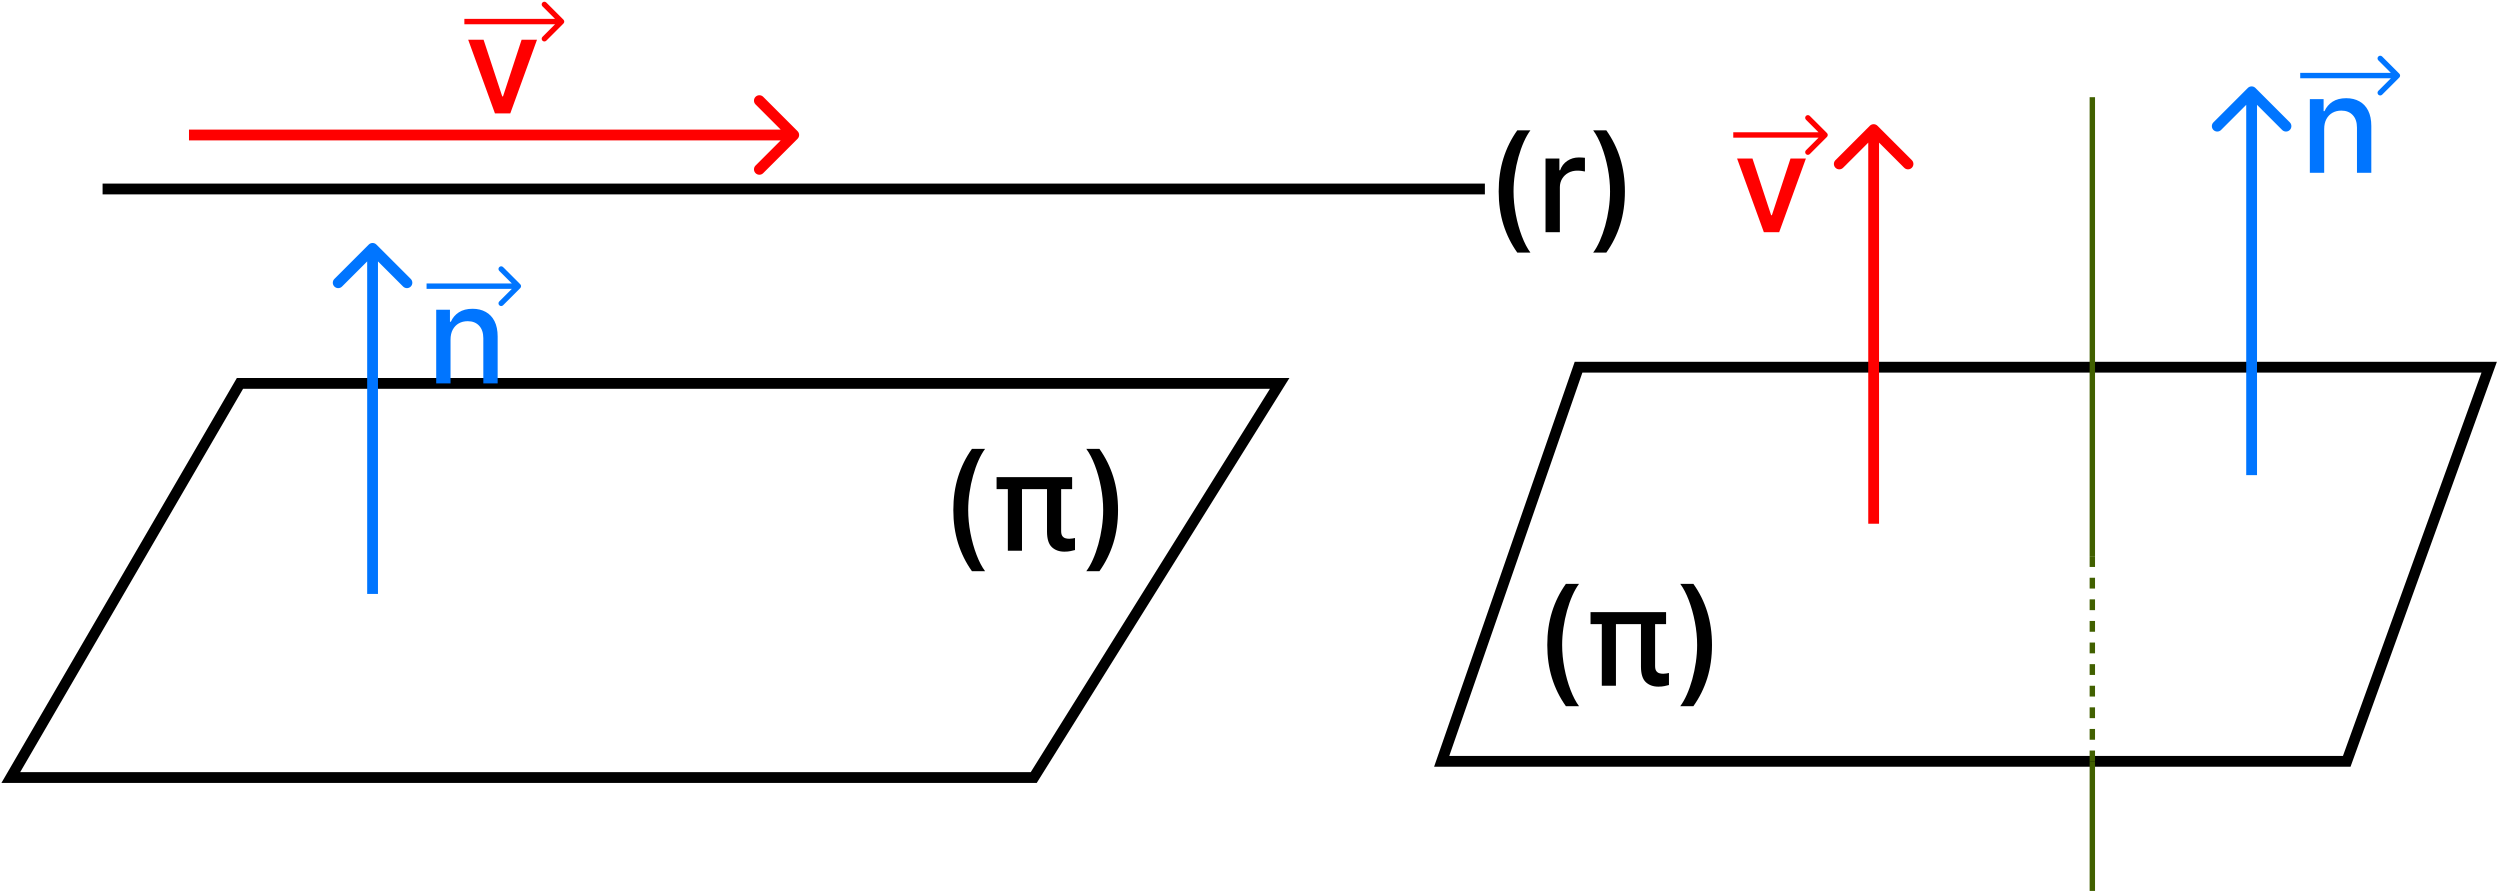 <svg width="463" height="165" viewBox="0 0 463 165" fill="none" xmlns="http://www.w3.org/2000/svg">
<path d="M292.349 68L267 141H434.616L461 68H292.349Z" stroke="black" stroke-width="2"/>
<path d="M44.445 71L2 144H191.449L237 71H44.445Z" stroke="black" stroke-width="2"/>
<path d="M347.707 23.293C347.317 22.902 346.683 22.902 346.293 23.293L339.929 29.657C339.538 30.047 339.538 30.68 339.929 31.071C340.319 31.462 340.953 31.462 341.343 31.071L347 25.414L352.657 31.071C353.047 31.462 353.681 31.462 354.071 31.071C354.462 30.68 354.462 30.047 354.071 29.657L347.707 23.293ZM348 97V24H346V97H348Z" fill="#FF0000"/>
<path d="M417.707 16.293C417.317 15.902 416.683 15.902 416.293 16.293L409.929 22.657C409.538 23.047 409.538 23.68 409.929 24.071C410.319 24.462 410.953 24.462 411.343 24.071L417 18.414L422.657 24.071C423.047 24.462 423.681 24.462 424.071 24.071C424.462 23.68 424.462 23.047 424.071 22.657L417.707 16.293ZM418 88V17H416V88H418Z" fill="#0075FF"/>
<path d="M147.707 25.707C148.098 25.317 148.098 24.683 147.707 24.293L141.343 17.929C140.953 17.538 140.319 17.538 139.929 17.929C139.538 18.32 139.538 18.953 139.929 19.343L145.586 25L139.929 30.657C139.538 31.047 139.538 31.68 139.929 32.071C140.319 32.462 140.953 32.462 141.343 32.071L147.707 25.707ZM35 26H147V24H35V26Z" fill="#FF0000"/>
<path d="M69.707 45.293C69.317 44.902 68.683 44.902 68.293 45.293L61.929 51.657C61.538 52.047 61.538 52.681 61.929 53.071C62.319 53.462 62.953 53.462 63.343 53.071L69 47.414L74.657 53.071C75.047 53.462 75.68 53.462 76.071 53.071C76.462 52.681 76.462 52.047 76.071 51.657L69.707 45.293ZM70 110V46H68V110H70Z" fill="#0075FF"/>
<path d="M176.557 94.454C176.557 92.228 176.85 90.181 177.436 88.31C178.022 86.44 178.877 84.715 180.001 83.135H182.434C181.996 83.721 181.588 84.44 181.209 85.292C180.83 86.144 180.499 87.079 180.214 88.097C179.93 89.109 179.708 90.16 179.549 91.249C179.389 92.332 179.309 93.4 179.309 94.454C179.309 95.862 179.448 97.289 179.726 98.733C180.004 100.177 180.38 101.518 180.854 102.755C181.327 103.992 181.854 105.001 182.434 105.782H180.001C178.877 104.202 178.022 102.476 177.436 100.606C176.85 98.736 176.557 96.685 176.557 94.454ZM198.558 88.364V90.592H184.567V88.364H198.558ZM189.272 88.364V102H186.653V88.364H189.272ZM193.906 88.364H196.525V98.325C196.525 98.733 196.593 99.041 196.729 99.248C196.872 99.455 197.055 99.597 197.28 99.674C197.511 99.745 197.759 99.781 198.026 99.781C198.221 99.781 198.416 99.763 198.612 99.727C198.813 99.692 198.973 99.662 199.091 99.638V101.867C198.866 101.932 198.591 101.997 198.265 102.062C197.94 102.133 197.561 102.169 197.129 102.169C196.176 102.169 195.401 101.891 194.803 101.334C194.211 100.778 193.912 99.825 193.906 98.475V88.364ZM207.061 94.454C207.061 96.685 206.768 98.736 206.182 100.606C205.596 102.476 204.741 104.202 203.616 105.782H201.184C201.622 105.196 202.03 104.477 202.409 103.625C202.788 102.772 203.119 101.84 203.403 100.828C203.688 99.81 203.909 98.757 204.069 97.668C204.229 96.579 204.309 95.507 204.309 94.454C204.309 93.051 204.17 91.628 203.892 90.184C203.614 88.74 203.238 87.399 202.764 86.162C202.291 84.925 201.764 83.916 201.184 83.135H203.616C204.741 84.715 205.596 86.44 206.182 88.31C206.768 90.181 207.061 92.228 207.061 94.454Z" fill="black"/>
<path d="M277.557 35.454C277.557 33.228 277.85 31.181 278.436 29.31C279.022 27.44 279.877 25.715 281.001 24.135H283.434C282.996 24.721 282.588 25.44 282.209 26.292C281.83 27.144 281.499 28.079 281.214 29.097C280.93 30.109 280.708 31.16 280.549 32.249C280.389 33.332 280.309 34.4 280.309 35.454C280.309 36.862 280.448 38.289 280.726 39.733C281.004 41.177 281.38 42.518 281.854 43.755C282.327 44.992 282.854 46.001 283.434 46.782H281.001C279.877 45.202 279.022 43.476 278.436 41.606C277.85 39.736 277.557 37.685 277.557 35.454ZM286.233 43V29.364H288.798V31.53H288.94C289.189 30.796 289.627 30.219 290.254 29.799C290.888 29.372 291.604 29.159 292.403 29.159C292.569 29.159 292.764 29.165 292.989 29.177C293.22 29.189 293.4 29.204 293.53 29.222V31.761C293.424 31.731 293.234 31.698 292.962 31.663C292.69 31.622 292.418 31.601 292.145 31.601C291.518 31.601 290.959 31.734 290.467 32C289.982 32.261 289.597 32.625 289.313 33.092C289.029 33.554 288.887 34.081 288.887 34.673V43H286.233ZM300.932 35.454C300.932 37.685 300.639 39.736 300.053 41.606C299.467 43.476 298.612 45.202 297.488 46.782H295.055C295.493 46.196 295.901 45.477 296.28 44.625C296.659 43.772 296.99 42.84 297.275 41.828C297.559 40.81 297.781 39.757 297.94 38.668C298.1 37.579 298.18 36.507 298.18 35.454C298.18 34.051 298.041 32.628 297.763 31.184C297.485 29.739 297.109 28.399 296.635 27.162C296.162 25.925 295.635 24.916 295.055 24.135H297.488C298.612 25.715 299.467 27.44 300.053 29.31C300.639 31.181 300.932 33.228 300.932 35.454Z" fill="black"/>
<path d="M19 35H275" stroke="black" stroke-width="2"/>
<path d="M286.557 119.454C286.557 117.228 286.85 115.181 287.436 113.31C288.022 111.44 288.877 109.715 290.001 108.135H292.434C291.996 108.721 291.588 109.44 291.209 110.292C290.83 111.144 290.499 112.079 290.214 113.097C289.93 114.109 289.708 115.16 289.549 116.249C289.389 117.332 289.309 118.4 289.309 119.454C289.309 120.862 289.448 122.289 289.726 123.733C290.004 125.177 290.38 126.518 290.854 127.755C291.327 128.992 291.854 130.001 292.434 130.782H290.001C288.877 129.202 288.022 127.476 287.436 125.606C286.85 123.736 286.557 121.685 286.557 119.454ZM308.558 113.364V115.592H294.567V113.364H308.558ZM299.272 113.364V127H296.653V113.364H299.272ZM303.906 113.364H306.525V123.325C306.525 123.733 306.593 124.041 306.729 124.248C306.872 124.455 307.055 124.597 307.28 124.674C307.511 124.745 307.759 124.781 308.026 124.781C308.221 124.781 308.416 124.763 308.612 124.727C308.813 124.692 308.973 124.662 309.091 124.638V126.867C308.866 126.932 308.591 126.997 308.265 127.062C307.94 127.133 307.561 127.169 307.129 127.169C306.176 127.169 305.401 126.891 304.803 126.334C304.211 125.778 303.912 124.825 303.906 123.475V113.364ZM317.061 119.454C317.061 121.685 316.768 123.736 316.182 125.606C315.596 127.476 314.741 129.202 313.616 130.782H311.184C311.622 130.196 312.03 129.477 312.409 128.625C312.788 127.772 313.119 126.84 313.403 125.828C313.688 124.81 313.909 123.757 314.069 122.668C314.229 121.579 314.309 120.507 314.309 119.454C314.309 118.051 314.17 116.628 313.892 115.184C313.614 113.739 313.238 112.399 312.764 111.162C312.291 109.925 311.764 108.916 311.184 108.135H313.616C314.741 109.715 315.596 111.44 316.182 113.31C316.768 115.181 317.061 117.228 317.061 119.454Z" fill="black"/>
<path d="M430.439 23.903V32H427.784V18.364H430.332V20.583H430.501C430.815 19.861 431.306 19.281 431.975 18.843C432.65 18.405 433.499 18.186 434.523 18.186C435.452 18.186 436.266 18.381 436.964 18.772C437.663 19.157 438.204 19.731 438.589 20.494C438.973 21.258 439.166 22.202 439.166 23.326V32H436.511V23.646C436.511 22.658 436.254 21.885 435.739 21.329C435.224 20.767 434.517 20.485 433.617 20.485C433.002 20.485 432.454 20.619 431.975 20.885C431.501 21.151 431.125 21.542 430.847 22.057C430.575 22.566 430.439 23.181 430.439 23.903Z" fill="#0075FF"/>
<path d="M444.354 14.354C444.549 14.158 444.549 13.842 444.354 13.646L441.172 10.464C440.976 10.269 440.66 10.269 440.464 10.464C440.269 10.66 440.269 10.976 440.464 11.172L443.293 14L440.464 16.828C440.269 17.024 440.269 17.34 440.464 17.535C440.66 17.731 440.976 17.731 441.172 17.535L444.354 14.354ZM426 14.5H444V13.5H426V14.5Z" fill="#0075FF"/>
<path d="M83.439 62.903V71H80.784V57.364H83.332V59.583H83.501C83.815 58.861 84.306 58.281 84.975 57.843C85.65 57.405 86.499 57.186 87.523 57.186C88.452 57.186 89.266 57.381 89.964 57.772C90.662 58.157 91.204 58.731 91.589 59.494C91.974 60.258 92.166 61.202 92.166 62.326V71H89.511V62.646C89.511 61.658 89.254 60.885 88.739 60.329C88.224 59.767 87.517 59.485 86.617 59.485C86.002 59.485 85.454 59.619 84.975 59.885C84.501 60.151 84.126 60.542 83.847 61.057C83.575 61.566 83.439 62.181 83.439 62.903Z" fill="#0075FF"/>
<path d="M96.354 53.354C96.549 53.158 96.549 52.842 96.354 52.646L93.172 49.465C92.976 49.269 92.66 49.269 92.465 49.465C92.269 49.66 92.269 49.976 92.465 50.172L95.293 53L92.465 55.828C92.269 56.024 92.269 56.34 92.465 56.535C92.66 56.731 92.976 56.731 93.172 56.535L96.354 53.354ZM79 53.5H96V52.5H79V53.5Z" fill="#0075FF"/>
<path d="M99.45 7.364L94.505 21H91.664L86.71 7.364H89.56L93.013 17.857H93.156L96.6 7.364H99.45Z" fill="#FF0000"/>
<path d="M104.354 4.354C104.549 4.158 104.549 3.842 104.354 3.646L101.172 0.464C100.976 0.269 100.66 0.269 100.464 0.464C100.269 0.66 100.269 0.976 100.464 1.172L103.293 4L100.464 6.828C100.269 7.024 100.269 7.34 100.464 7.536C100.66 7.731 100.976 7.731 101.172 7.536L104.354 4.354ZM86 4.5H104V3.5H86V4.5Z" fill="#FF0000"/>
<path d="M334.45 29.364L329.505 43H326.664L321.71 29.364H324.56L328.013 39.857H328.156L331.6 29.364H334.45Z" fill="#FF0000"/>
<path d="M338.354 25.354C338.549 25.158 338.549 24.842 338.354 24.646L335.172 21.465C334.976 21.269 334.66 21.269 334.464 21.465C334.269 21.66 334.269 21.976 334.464 22.172L337.293 25L334.464 27.828C334.269 28.024 334.269 28.34 334.464 28.535C334.66 28.731 334.976 28.731 335.172 28.535L338.354 25.354ZM321 25.5H338V24.5H321V25.5Z" fill="#FF0000"/>
<line x1="387.5" y1="165" x2="387.5" y2="141" stroke="#416000"/>
<line x1="387.5" y1="141" x2="387.5" y2="103" stroke="#416000" stroke-dasharray="2 2"/>
<line x1="387.5" y1="103" x2="387.5" y2="18" stroke="#416000"/>
</svg>
